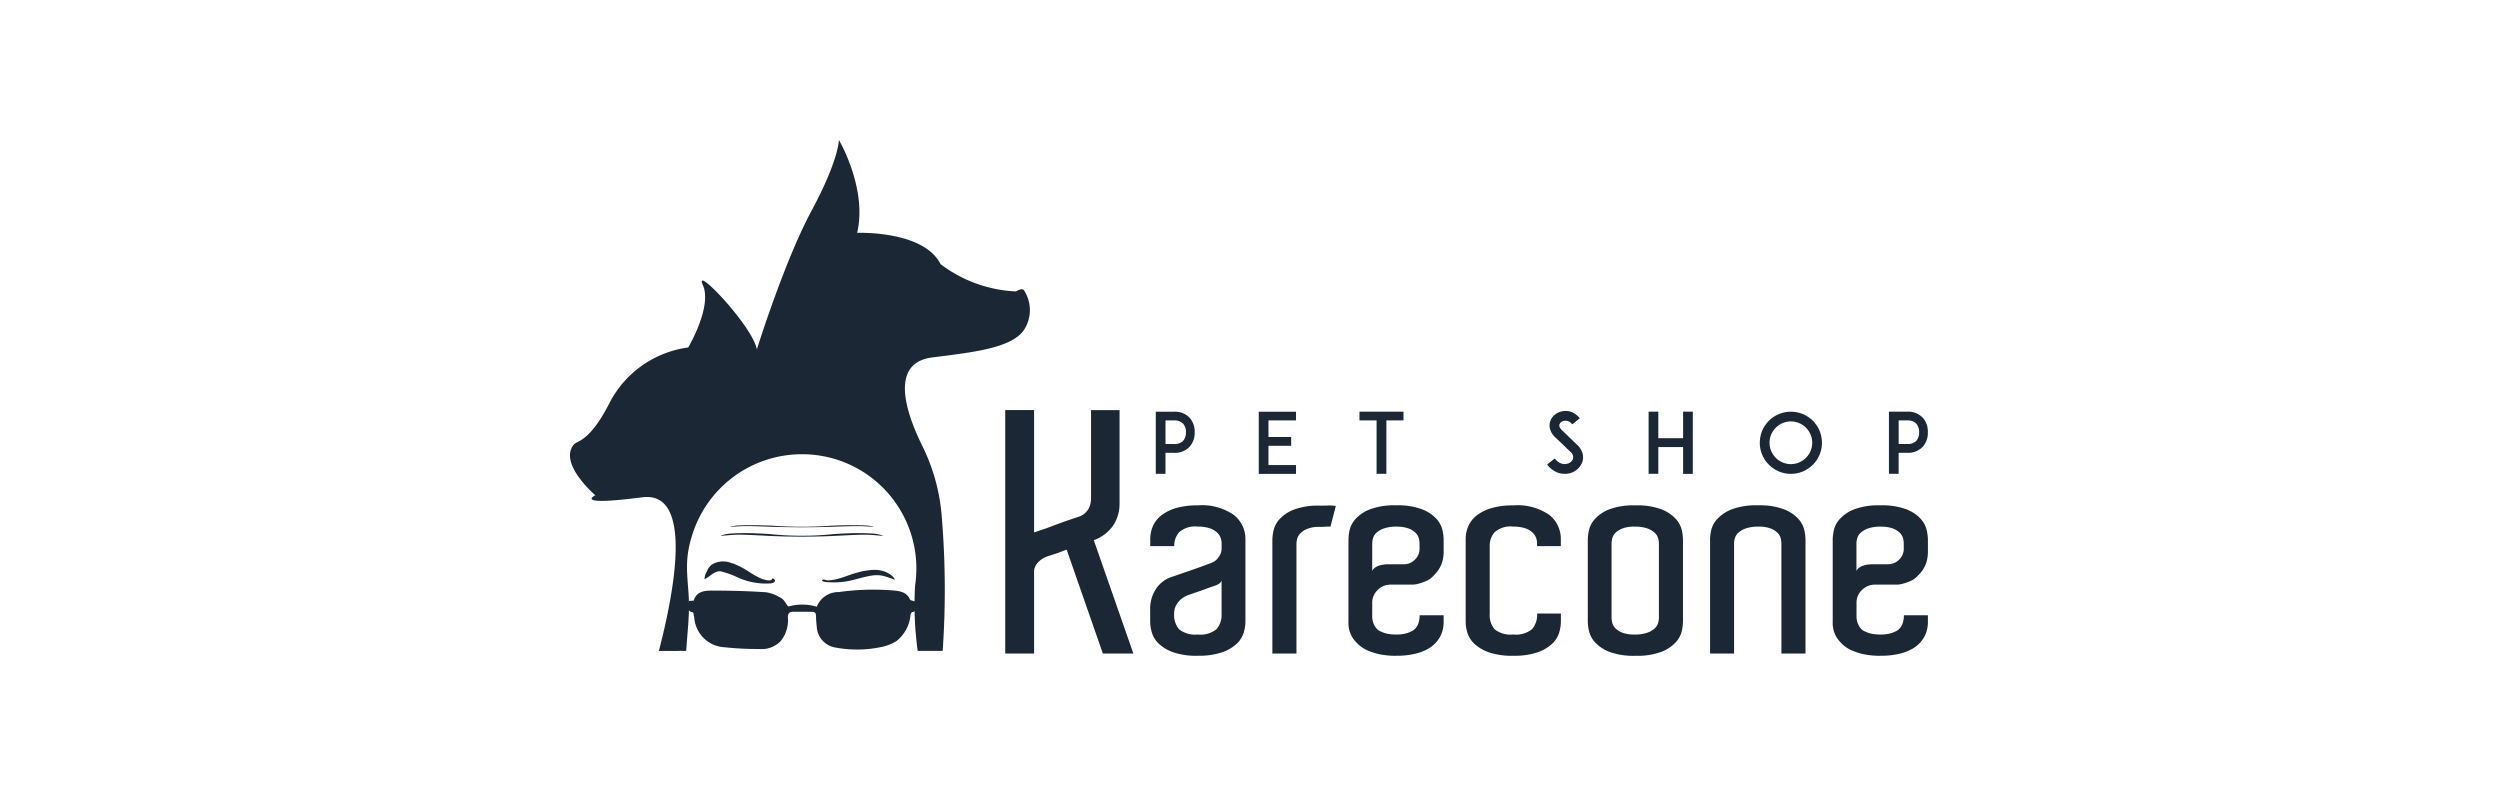 <svg xmlns="http://www.w3.org/2000/svg" width="250" height="80" viewBox="0 0 250 80">
  <g id="karecone" transform="translate(-1203 -2738)">
    <rect id="Retângulo_15" data-name="Retângulo 15" width="250" height="80" transform="translate(1203 2738)" fill="#fff"/>
    <g id="Grupo_53109" data-name="Grupo 53109" transform="translate(1260 2752)">
      <path id="Caminho_1143" data-name="Caminho 1143" d="M-165.565,287.88a3.712,3.712,0,0,0-1.263.18,2.2,2.2,0,0,0-.747.429,1.2,1.2,0,0,0-.344.536,1.9,1.9,0,0,0-.083.511v2.786a.7.7,0,0,1,.224-.3,1.487,1.487,0,0,1,.451-.24,2.462,2.462,0,0,1,.506-.112,3.842,3.842,0,0,1,.392-.028h1.59a1.54,1.54,0,0,0,1.1-.455,1.472,1.472,0,0,0,.469-1.09v-.5a2.353,2.353,0,0,0-.069-.54,1.218,1.218,0,0,0-.317-.55,1.94,1.94,0,0,0-.705-.442,3.372,3.372,0,0,0-1.207-.18Zm3.832-9.441a1.278,1.278,0,0,0-.276-.846,1.175,1.175,0,0,0-.9-.335h-.871v2.361h.871a1.172,1.172,0,0,0,.9-.327,1.286,1.286,0,0,0,.276-.854Zm-2.2-2.051h1.022a2,2,0,0,1,1.549.611,2.082,2.082,0,0,1,.5,1.44,2.068,2.068,0,0,1-.5,1.44,1.975,1.975,0,0,1-1.549.62h-.871v2.1h-.971v-6.213Zm-12.133,1.6a2.123,2.123,0,0,0-.628,1.507,2.123,2.123,0,0,0,.628,1.507,2.122,2.122,0,0,0,1.507.628,2.122,2.122,0,0,0,1.507-.628,2.123,2.123,0,0,0,.628-1.507,2.123,2.123,0,0,0-.628-1.507,2.123,2.123,0,0,0-1.507-.628,2.123,2.123,0,0,0-1.507.628Zm.3,4.371a3.08,3.08,0,0,1-.988-.67,3.079,3.079,0,0,1-.67-.988,3.1,3.1,0,0,1-.243-1.206,3.173,3.173,0,0,1,.243-1.214,3.275,3.275,0,0,1,.67-.988,3.058,3.058,0,0,1,.988-.661,3.1,3.1,0,0,1,1.206-.243,3.174,3.174,0,0,1,1.214.243,3.248,3.248,0,0,1,.988.661,3.25,3.25,0,0,1,.662.988,3.174,3.174,0,0,1,.243,1.214,3.1,3.1,0,0,1-.243,1.206,3.057,3.057,0,0,1-.662.988,3.274,3.274,0,0,1-.988.67,3.174,3.174,0,0,1-1.214.243,3.1,3.1,0,0,1-1.206-.243Zm-8.6.243h-.971v-2.679h-2.478V282.6h-.971v-6.213h.971v2.654h2.478v-2.654h.971V282.6Zm-11.029-1.248a1.8,1.8,0,0,1-1.4,1.214,1.92,1.92,0,0,1-.377.033,2.017,2.017,0,0,1-.737-.134,2.458,2.458,0,0,1-1.03-.8l.77-.6a1.386,1.386,0,0,0,.611.486.954.954,0,0,0,.569.05.823.823,0,0,0,.653-.519.728.728,0,0,0-.285-.7c-.276-.26-.728-.7-.762-.737l-.762-.72a1.772,1.772,0,0,1-.477-.745,1.329,1.329,0,0,1-.017-.787,1.415,1.415,0,0,1,.461-.695,1.618,1.618,0,0,1,.745-.352,1.653,1.653,0,0,1,.921.067,2.1,2.1,0,0,1,.846.628l-.762.611a.828.828,0,0,0-.82-.352.57.57,0,0,0-.452.36c-.034.117-.025.31.234.561l1.038,1c.151.151.335.326.469.452a1.86,1.86,0,0,1,.544.812,1.471,1.471,0,0,1,.017.871Zm-17.906-4.094h-1.708V282.6h-.98v-5.342H-217.7v-.871h4.4v.871Zm-13.5,1.658h2.269v.879H-226.8v1.926h2.755v.879h-3.726v-6.213h3.726v.871H-226.8v1.658Zm-8.249-.477a1.277,1.277,0,0,0-.276-.846,1.175,1.175,0,0,0-.9-.335h-.871v2.361h.871a1.172,1.172,0,0,0,.9-.327,1.285,1.285,0,0,0,.276-.854Zm-2.2-2.051h1.022a2,2,0,0,1,1.549.611,2.082,2.082,0,0,1,.5,1.44,2.068,2.068,0,0,1-.5,1.44,1.975,1.975,0,0,1-1.549.62h-.871v2.1h-.971v-6.213Zm23.262,11.492a3.711,3.711,0,0,0-1.263.18,2.194,2.194,0,0,0-.747.429,1.2,1.2,0,0,0-.344.536,1.9,1.9,0,0,0-.083.511v2.786a.7.7,0,0,1,.224-.3,1.49,1.49,0,0,1,.451-.24,2.461,2.461,0,0,1,.506-.112,3.843,3.843,0,0,1,.392-.028h1.59a1.54,1.54,0,0,0,1.1-.455,1.472,1.472,0,0,0,.469-1.09v-.5a2.345,2.345,0,0,0-.069-.54,1.217,1.217,0,0,0-.317-.55,1.94,1.94,0,0,0-.705-.442,3.372,3.372,0,0,0-1.207-.18Zm-17.506,5.4a.609.609,0,0,1-.253.311,1.689,1.689,0,0,1-.423.2c-.278.093-.583.2-.905.32s-.629.228-.907.321c-.333.111-.652.223-.948.334a2.575,2.575,0,0,0-.637.388,2.423,2.423,0,0,0-.456.567,1.676,1.676,0,0,0-.207.87,2.175,2.175,0,0,0,.5,1.564,2.594,2.594,0,0,0,1.857.511,2.55,2.55,0,0,0,1.884-.538,2.194,2.194,0,0,0,.5-1.537v-3.309Zm41.3-5.4a3.373,3.373,0,0,0-1.207.18,1.939,1.939,0,0,0-.705.442,1.213,1.213,0,0,0-.317.564,2.445,2.445,0,0,0-.069.526v7.364a2.443,2.443,0,0,0,.069.526,1.212,1.212,0,0,0,.317.564,1.939,1.939,0,0,0,.705.442,3.369,3.369,0,0,0,1.207.18,3.688,3.688,0,0,0,1.277-.18,2.211,2.211,0,0,0,.734-.429,1.2,1.2,0,0,0,.344-.536,1.983,1.983,0,0,0,.083-.539v-7.42a1.982,1.982,0,0,0-.083-.539,1.2,1.2,0,0,0-.344-.536,2.211,2.211,0,0,0-.734-.429,3.69,3.69,0,0,0-1.277-.18Zm-50.117,12.692h-3.054l0-.011-3.616-10.38c-.239.087-.459.169-.654.245s-.381.14-.538.185l-.5.168a2.607,2.607,0,0,0-.768.334,2.408,2.408,0,0,0-.549.516,1.276,1.276,0,0,0-.248.811v8.132h-2.885V276.225h2.885v12.234l.732-.244c.3-.1.616-.213.938-.335s.656-.247.99-.369.639-.23.906-.319l.8-.268a1.776,1.776,0,0,0,1.08-.829,2.319,2.319,0,0,0,.25-.965v-8.9h2.851v9.407a3.933,3.933,0,0,1-.589,2.054,3.976,3.976,0,0,1-1.988,1.544l3.96,11.342Zm16.3,0h-2.4v-11.4a4.994,4.994,0,0,1,.112-.882,2.525,2.525,0,0,1,.59-1.137,3.807,3.807,0,0,1,1.429-.967,6.907,6.907,0,0,1,2.629-.406c.313,0,.59,0,.822-.014a4.113,4.113,0,0,1,.742.042l.019,0,0,.018-.533,2.049h-.013c-.222,0-.409,0-.557.014s-.327.014-.531.014a3.152,3.152,0,0,0-1.207.194,2.089,2.089,0,0,0-.706.456,1.218,1.218,0,0,0-.317.55,2.351,2.351,0,0,0-.069.54v10.923Zm50.906,0h-2.4V289.593a2.348,2.348,0,0,0-.069-.54,1.218,1.218,0,0,0-.317-.55,1.94,1.94,0,0,0-.705-.442,3.371,3.371,0,0,0-1.207-.18,3.712,3.712,0,0,0-1.263.18,2.195,2.195,0,0,0-.747.429,1.2,1.2,0,0,0-.344.536,1.906,1.906,0,0,0-.083.511v11.035h-2.4V289.147a4.836,4.836,0,0,1,.112-.9,2.475,2.475,0,0,1,.6-1.124,3.949,3.949,0,0,1,1.443-.967,6.9,6.9,0,0,1,2.629-.406,6.9,6.9,0,0,1,2.629.406,3.809,3.809,0,0,1,1.429.967,2.526,2.526,0,0,1,.589,1.138,4.991,4.991,0,0,1,.112.882v11.425Zm-60.77.223a7.2,7.2,0,0,1-2.4-.336,4.179,4.179,0,0,1-1.456-.84,2.554,2.554,0,0,1-.716-1.109,3.867,3.867,0,0,1-.182-1.107v-1.311a3.574,3.574,0,0,1,.546-1.934,2.987,2.987,0,0,1,1.557-1.234c.333-.111.717-.242,1.144-.391l1.241-.432c.4-.139.751-.266,1.046-.377s.482-.176.558-.2c.073-.037.171-.088.291-.152a1.232,1.232,0,0,0,.344-.289,2.17,2.17,0,0,0,.291-.443,1.282,1.282,0,0,0,.124-.578v-.53a1.594,1.594,0,0,0-.11-.566,1.4,1.4,0,0,0-.386-.537,2.06,2.06,0,0,0-.733-.4,3.714,3.714,0,0,0-1.152-.153,2.417,2.417,0,0,0-1.87.566,2.047,2.047,0,0,0-.484,1.37v.017h-2.4v-.686a3.3,3.3,0,0,1,.266-1.318,2.777,2.777,0,0,1,.856-1.08,4.427,4.427,0,0,1,1.484-.728,7.665,7.665,0,0,1,2.153-.266,5.572,5.572,0,0,1,3.609.966,3.053,3.053,0,0,1,1.15,2.426V297.4a3.865,3.865,0,0,1-.182,1.107,2.553,2.553,0,0,1-.716,1.109,4.179,4.179,0,0,1-1.456.84,7.2,7.2,0,0,1-2.4.336Zm19.833,0a7.792,7.792,0,0,1-1.649-.154,6.049,6.049,0,0,1-1.217-.392,3.3,3.3,0,0,1-.855-.547,4.2,4.2,0,0,1-.56-.616,2.75,2.75,0,0,1-.478-1.684v-8.256a4.838,4.838,0,0,1,.112-.9,2.53,2.53,0,0,1,.589-1.123,3.809,3.809,0,0,1,1.429-.967,6.9,6.9,0,0,1,2.629-.406,6.9,6.9,0,0,1,2.629.406,3.809,3.809,0,0,1,1.429.967,2.527,2.527,0,0,1,.589,1.138,5,5,0,0,1,.112.882v1.339a3.655,3.655,0,0,1-.182,1.065,3.254,3.254,0,0,1-.855,1.262,2.045,2.045,0,0,1-.7.506,5.489,5.489,0,0,1-.7.252,2.574,2.574,0,0,1-.758.112h-2.12a1.8,1.8,0,0,0-1.272.525,1.727,1.727,0,0,0-.553,1.3v1.255a1.935,1.935,0,0,0,.248,1.051,1.562,1.562,0,0,0,.249.332,1.233,1.233,0,0,0,.413.247,2.72,2.72,0,0,0,.57.194,4.011,4.011,0,0,0,.9.083,3.424,3.424,0,0,0,1.138-.152,3.047,3.047,0,0,0,.582-.263,1.443,1.443,0,0,0,.5-.661,2.465,2.465,0,0,0,.139-.831v-.017h2.4v.686a3.106,3.106,0,0,1-.323,1.4,3.066,3.066,0,0,1-1,1.122,4.617,4.617,0,0,1-1.316.588,7.568,7.568,0,0,1-2.125.252Zm11.715,0a7.2,7.2,0,0,1-2.4-.336,4.179,4.179,0,0,1-1.456-.84,2.555,2.555,0,0,1-.716-1.109,3.867,3.867,0,0,1-.182-1.107v-8.257a3.3,3.3,0,0,1,.266-1.318,2.777,2.777,0,0,1,.856-1.08,4.427,4.427,0,0,1,1.484-.728,7.665,7.665,0,0,1,2.153-.266,5.564,5.564,0,0,1,3.623.966,3.068,3.068,0,0,1,1.136,2.426v.686h-2.377v-.3a1.592,1.592,0,0,0-.111-.566,1.4,1.4,0,0,0-.386-.537,2.061,2.061,0,0,0-.733-.4,3.715,3.715,0,0,0-1.152-.153,2.417,2.417,0,0,0-1.87.566,2.048,2.048,0,0,0-.484,1.37v6.778a2.176,2.176,0,0,0,.5,1.564,2.594,2.594,0,0,0,1.857.511,2.55,2.55,0,0,0,1.884-.538,2.194,2.194,0,0,0,.5-1.537v-.017h2.377v.826a3.868,3.868,0,0,1-.182,1.107,2.555,2.555,0,0,1-.716,1.109,4.179,4.179,0,0,1-1.456.84,7.2,7.2,0,0,1-2.4.336Zm12.218,0a6.906,6.906,0,0,1-2.629-.406,3.81,3.81,0,0,1-1.429-.967,2.527,2.527,0,0,1-.589-1.137,4.991,4.991,0,0,1-.112-.882v-8.257a4.99,4.99,0,0,1,.112-.882,2.527,2.527,0,0,1,.589-1.138,3.81,3.81,0,0,1,1.429-.967,6.9,6.9,0,0,1,2.629-.406,6.9,6.9,0,0,1,2.629.406,3.808,3.808,0,0,1,1.429.967,2.53,2.53,0,0,1,.589,1.123,4.84,4.84,0,0,1,.112.9V297.4a4.84,4.84,0,0,1-.112.9,2.531,2.531,0,0,1-.589,1.123,3.81,3.81,0,0,1-1.429.967,6.906,6.906,0,0,1-2.629.406Zm24.491,0a7.79,7.79,0,0,1-1.649-.154,6.051,6.051,0,0,1-1.217-.392,3.3,3.3,0,0,1-.855-.547,4.205,4.205,0,0,1-.56-.616,2.75,2.75,0,0,1-.477-1.684v-8.256a4.839,4.839,0,0,1,.112-.9,2.53,2.53,0,0,1,.59-1.123,3.808,3.808,0,0,1,1.429-.967,6.9,6.9,0,0,1,2.629-.406,6.9,6.9,0,0,1,2.629.406,3.809,3.809,0,0,1,1.429.967,2.526,2.526,0,0,1,.59,1.138,5,5,0,0,1,.112.882v1.339a3.656,3.656,0,0,1-.182,1.065,3.254,3.254,0,0,1-.855,1.262,2.045,2.045,0,0,1-.7.506,5.5,5.5,0,0,1-.7.252,2.574,2.574,0,0,1-.758.112h-2.12a1.8,1.8,0,0,0-1.271.525,1.727,1.727,0,0,0-.553,1.3v1.255a1.936,1.936,0,0,0,.248,1.051,1.564,1.564,0,0,0,.249.332,1.231,1.231,0,0,0,.413.247,2.719,2.719,0,0,0,.569.194,4.011,4.011,0,0,0,.9.083,3.423,3.423,0,0,0,1.138-.152,3.046,3.046,0,0,0,.582-.263,1.444,1.444,0,0,0,.5-.661,2.465,2.465,0,0,0,.139-.831v-.017h2.4v.686a3.1,3.1,0,0,1-.323,1.4,3.064,3.064,0,0,1-1,1.122,4.615,4.615,0,0,1-1.316.588,7.567,7.567,0,0,1-2.125.252Zm-64.911-11.78h0Zm.01.048Z" transform="translate(296.647 -249.218)" fill="#1b2734"/>
      <path id="Caminho_1144" data-name="Caminho 1144" d="M-873.7,590.457a4.789,4.789,0,0,0,.717-.477,2.74,2.74,0,0,1,.39-.224l.047-.021.076-.03a.819.819,0,0,1,.475-.023,9.8,9.8,0,0,1,1.721.635,6.779,6.779,0,0,0,3.272.547c.595-.145.3-.468.091-.5-.031.029,0,.418-1.039.052a3.618,3.618,0,0,1-.459-.213c-.5-.24-1.111-.706-1.63-.96l-.449-.218c-.064-.027-.144-.069-.223-.1s-.188-.056-.266-.078a2.184,2.184,0,0,0-1.94.112,1.47,1.47,0,0,0-.538.7,1.76,1.76,0,0,0-.246.792Zm19.009.042c-1.532-.576-1.737-.616-3.917-.032a7.862,7.862,0,0,1-2.985.259,1.314,1.314,0,0,1-.238-.05c-.176-.06-.116-.21.057-.195.274.025.178.183,1.128,0,.2-.04.274-.069.459-.119.5-.134,1.111-.394,1.629-.535l.449-.121c.064-.015.144-.039.224-.056s.188-.031.266-.043c.2-.032.411-.06.614-.077,1.626-.137,2.389.852,2.315.973Z" transform="translate(887.148 -546.53)" fill="#1b2734"/>
      <path id="Caminho_1145" data-name="Caminho 1145" d="M-839.974,530.37c.216-.008.709-.054.938-.072.169-.013.3-.022.51-.034l.061,0,.1,0c.246-.01.383-.008.622,0,.563.01,1.844.074,2.253.1a71.549,71.549,0,0,0,7.222,0c.409-.022,1.691-.086,2.254-.1.238,0,.375-.006.622,0l.1,0,.061,0c.209.012.341.02.51.034.229.018.722.064.938.072.069-.023-.205-.094-.323-.12a3.521,3.521,0,0,0-.7-.106,23.312,23.312,0,0,0-2.539-.017c-.1,0-.256.008-.348.012l-.293.015-.588.033a30.73,30.73,0,0,1-6.6,0l-.588-.033-.293-.015c-.092,0-.246-.008-.348-.012a23.307,23.307,0,0,0-2.539.017,3.525,3.525,0,0,0-.7.106c-.117.025-.391.1-.322.12Z" transform="translate(855.059 -490.79)" fill="#1b2734"/>
      <path id="Caminho_1146" data-name="Caminho 1146" d="M-820.833,513.862c.192,0,.628-.032.831-.043.15-.008.267-.013.452-.02l.054,0,.088,0c.218-.006.339,0,.55,0,.5.006,1.633.044,2,.057,1.985.072,4.411.072,6.4,0,.363-.013,1.5-.051,2-.057.211,0,.332,0,.55,0l.088,0,.055,0c.185.007.3.012.452.02.2.011.639.038.831.043.061-.014-.182-.056-.286-.071a4.583,4.583,0,0,0-.623-.063c-.668-.037-1.462-.027-2.249-.01l-.308.007-.259.009-.52.02a40.391,40.391,0,0,1-5.847,0l-.52-.02-.259-.009-.308-.007c-.787-.017-1.581-.027-2.249.01a4.572,4.572,0,0,0-.623.063c-.1.015-.346.057-.286.071Z" transform="translate(836.845 -475.185)" fill="#1b2734"/>
      <path id="Caminho_1147" data-name="Caminho 1147" d="M-1142.112-229.905c1.429-5.523,3.594-16.047-1.664-15.365-7.033.912-4.689-.2-4.689-.2s-3.719-3.169-2.149-5.08c.323-.393,1.585-.239,3.582-4.19a10.423,10.423,0,0,1,7.856-5.514s2.434-4.1,1.457-6.252,5.015,4.168,5.406,6.448c0,0,2.735-8.792,5.47-13.872s2.735-7.074,2.735-7.074,2.865,4.86,1.823,9.288c0,0,6.643-.26,8.336,3.126a13.488,13.488,0,0,0,7.554,2.735s.565-.391.782-.13a3.617,3.617,0,0,1,0,3.994c-1.259,1.824-5.175,2.227-9.161,2.735-4.328.552-2.613,5.572-1,8.835a19.191,19.191,0,0,1,1.951,7.108,88.511,88.511,0,0,1,.091,13.4h-2.5a34,34,0,0,1-.26-6.532,11.421,11.421,0,0,0-11.192-13.131h-.259a11.488,11.488,0,0,0-10.872,8.192c-.956,3.048-.18,4.706-.3,7.681-.05,1.279-.184,2.538-.265,3.791Z" transform="translate(1151 281)" fill="#1b2734"/>
      <path id="Caminho_1148" data-name="Caminho 1148" d="M-906.517,648.9c-.556-.034-.546-.465-.432-1.142l.489-.03c.247-.894,1.033-1,1.755-1,1.822-.006,3.648.044,5.465.164a3.876,3.876,0,0,1,1.555.61c.27.155.425.51.668.82a5.016,5.016,0,0,1,2.853.018,2.334,2.334,0,0,1,2.218-1.469,24.651,24.651,0,0,1,5.461-.156c.655.064,1.322.152,1.641.894.047.109.308.125.543.21,0,.194,0,.448,0,.7,0,.212-.059.351-.319.348-.056,0-.143.183-.166.292a3.729,3.729,0,0,1-1.4,2.608,4.476,4.476,0,0,1-1.521.6,11.745,11.745,0,0,1-4.528.063,2.24,2.24,0,0,1-1.931-2.151,9.281,9.281,0,0,1-.07-1.026c0-.243-.091-.392-.327-.4-.656-.016-1.312-.018-1.969-.012-.394,0-.53.2-.514.606a3.3,3.3,0,0,1-.722,2.326,2.643,2.643,0,0,1-2.163.79,29.808,29.808,0,0,1-3.434-.17,3.2,3.2,0,0,1-3.046-2.965c-.03-.18-.073-.358-.11-.532Z" transform="translate(918.837 -601.666)" fill="#1b2734"/>
    </g>
  </g>
</svg>
